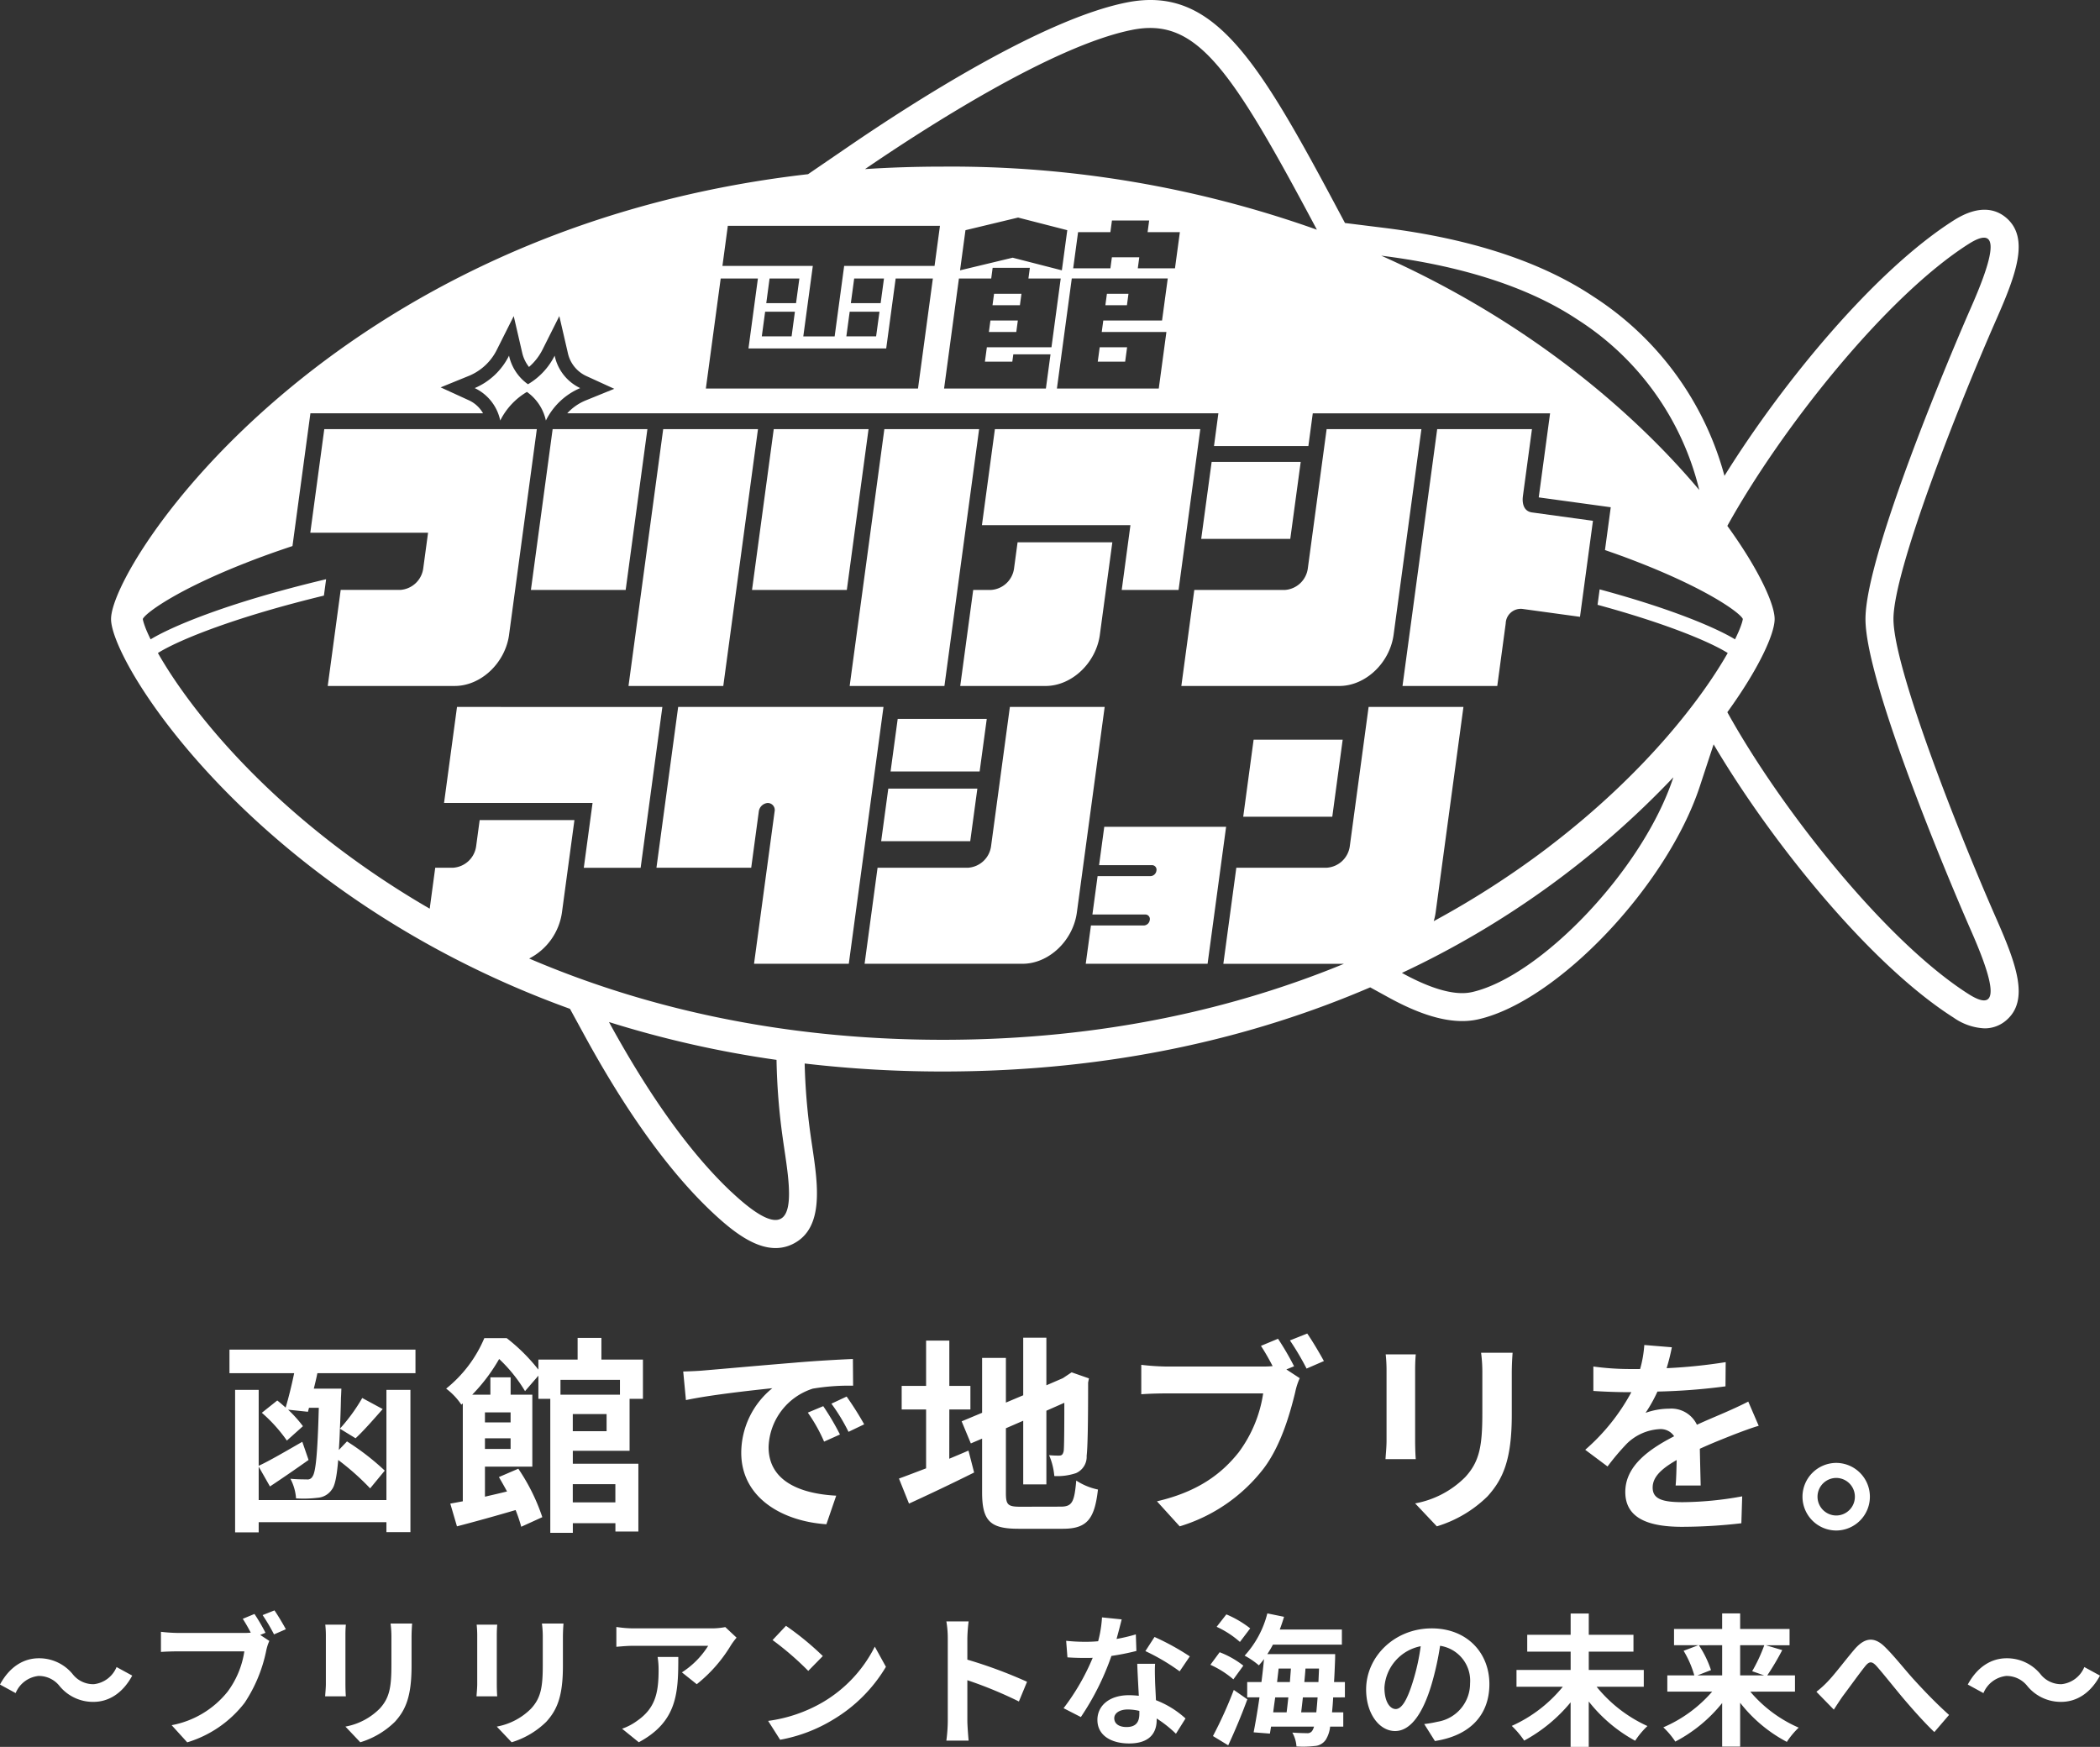 <svg xmlns="http://www.w3.org/2000/svg" xmlns:xlink="http://www.w3.org/1999/xlink" width="294.735" height="245.204" viewBox="0 0 294.735 245.204">
  <rect x="0" y="0" width="294.735" height="245.204" fill="#333333" stroke="none"/>
  <defs>
    <clipPath id="clip-path">
      <rect id="長方形_9529" data-name="長方形 9529" width="267.736" height="175.184" fill="#fff"/>
    </clipPath>
  </defs>
  <g id="pic_hero_logo_img01" transform="translate(-488.782 -204)">
    <g id="グループ_28813" data-name="グループ 28813" transform="translate(504.367 204)">
      <path id="パス_65803" data-name="パス 65803" d="M146.045,47.326H142.2l-.218,1.608h3.846Z" transform="translate(-18.269 -6.09)" fill="#fff"/>
      <path id="パス_65804" data-name="パス 65804" d="M145.463,51.633h-3.846l-.217,1.608h3.846Z" transform="translate(-18.195 -6.644)" fill="#fff"/>
      <path id="パス_65805" data-name="パス 65805" d="M158.936,57.963h3.846l.273-2.023H159.21Z" transform="translate(-20.451 -7.198)" fill="#fff"/>
      <path id="パス_65806" data-name="パス 65806" d="M163.406,47.326h-3.026l-.217,1.608h3.026Z" transform="translate(-20.609 -6.09)" fill="#fff"/>
      <g id="グループ_28812" data-name="グループ 28812" clip-path="url(#clip-path)">
        <path id="パス_65807" data-name="パス 65807" d="M250.162,86.894c0-6.729,8.865-29.383,14.449-42.082,2.791-6.342,4.664-11.418,1.387-14.233-1.322-1.135-3.672-2-7.378.355-11.057,7.024-23.99,22.7-32.176,35.859a43.365,43.365,0,0,0-18.415-25.177c-7.3-4.87-17.153-8.108-29.271-9.621l-5.575-.694-.479-.9C161,8.389,154.827-2.088,142.557.345c-11.606,2.3-29.385,13.613-38.951,20.152L97.825,24.45C30.592,32.123,0,79.154,0,86.894c0,6.321,20.373,38.806,64.411,54.712l2.036,3.729c5.921,10.844,11.948,19.194,17.915,24.809,2.741,2.58,5.845,5.041,8.9,5.041a5.415,5.415,0,0,0,2.548-.633c4.3-2.245,3.392-8.325,2.592-13.694-.087-.58-.17-1.141-.241-1.663a86.391,86.391,0,0,1-.811-9.915,166.461,166.461,0,0,0,19.4,1.122c23.78,0,43.7-4.815,59.971-11.812L179.288,140c4.042,2.225,7.452,3.323,10.345,3.323a10.1,10.1,0,0,0,2.235-.24C202.976,140.577,218.4,124.355,223,110.33l1.92-5.849c8.033,13.609,21.931,30.9,33.7,38.372a8.156,8.156,0,0,0,4.321,1.492A4.591,4.591,0,0,0,266,143.209c3.278-2.816,1.4-7.891-1.388-14.233-5.586-12.7-14.449-35.355-14.449-42.082M205.851,44.878a39.344,39.344,0,0,1,17.055,23.9c-8.942-10.638-23.669-23.557-44.632-32.889,9.158,1.143,19.579,3.656,27.58,8.992M143.318,4.191c8.993-1.781,13.763,5.182,25.923,28.051a153.031,153.031,0,0,0-52.494-8.855q-5.607,0-10.927.348c8.3-5.676,26.34-17.336,37.5-19.543m4.8,42.405-1.072,7.94H132.753l2.086-15.448h13.47l-.8,5.9h-8.248l-.217,1.608Zm-21.627,4.169.14-1.034h5.222l-.649,4.807h-14.29L119,39.091h4.533l.2-1.5h5.222l-.2,1.5h4.533l-1.3,9.652h-9.067l-.274,2.023Zm-7.335-12.822.761-5.634,7.384-1.773,6.905,1.773-.761,5.634-6.905-1.773Zm24.947-.282.208-1.546h-3.845l-.209,1.546h-5.222l.686-5.078h4.534l.22-1.636H145.7l-.22,1.636h4.53l-.686,5.078ZM86.565,31.7h29.773l-.76,5.627H102.894l-1.336,9.89h-4.4l1.336-9.891H85.808ZM103.832,42.55l.467-3.457h4.182l-.467,3.457Zm4.018,1.208-.473,3.456H103.2l.467-3.457ZM91.961,42.55l.463-3.457h4.183l-.467,3.457Zm4.018,1.208-.463,3.457H91.334l.467-3.457ZM85.565,39.093h5.222l-1.323,9.82h19.33l1.327-9.823h5.222l-2.086,15.448H83.482Zm1.48,128.2c-6.537-6.154-12.414-15.14-17.16-23.834A147.539,147.539,0,0,0,93.4,148.77a89.4,89.4,0,0,0,.869,10.948c.84,6.2,3.4,17.566-7.224,7.567M191,139.258c-2.7.611-6.406-.81-9.827-2.693a126.336,126.336,0,0,0,38.1-27.46c-4.292,13.073-18.743,28-28.27,30.154m10.813-20.4A124.9,124.9,0,0,1,185.639,129.3a8.315,8.315,0,0,0,.27-1.233l3.9-28.841H176.5l-2.635,19.506a3.491,3.491,0,0,1-3.238,3.066H157.933l-1.821,13.487h16.928c-14.913,6.138-33.6,10.667-56.3,10.667-23.6,0-42.859-4.9-58.055-11.408a8.615,8.615,0,0,0,4.6-6.47l1.751-12.959h-13.3l-.489,3.623A3.492,3.492,0,0,1,48,121.8h-2.5l-.775,5.747a124.335,124.335,0,0,1-13.056-8.69c-13.745-10.483-21.627-21.091-25.093-27.2l.112-.067c3.033-1.857,10.857-5,23.187-7.987l.149-1.1.162-1.2c-14.351,3.413-21.969,6.81-24.631,8.438q-.243-.492-.43-.917l-.022-.049a12.355,12.355,0,0,1-.517-1.355c-.011-.034-.02-.067-.029-.1a3.658,3.658,0,0,1-.1-.432c.214-.55,2.516-2.394,7.477-4.831q.876-.429,1.862-.883t2.088-.925q1.653-.708,3.571-1.452,1.278-.5,2.679-1c1.051-.38,2.173-.764,3.33-1.15l2.518-18.636H52.208A4.383,4.383,0,0,0,50.25,56.2l-3.991-1.826,4.065-1.656a7.626,7.626,0,0,0,3.836-3.648l2.357-4.7L57.7,49.487a5.011,5.011,0,0,0,.959,2.021,7.94,7.94,0,0,0,1.9-2.439l2.357-4.7L64.1,49.489a4.649,4.649,0,0,0,2.527,3.257l4,1.83L66.56,56.23a7.246,7.246,0,0,0-2.534,1.785h91.387L154.8,62.61h13.246l.617-4.594h33.306l-1.593,11.8L210.484,71.2l-.811,6.008c.567.2,1.134.394,1.673.589q1.4.5,2.679,1,1.919.742,3.571,1.452,1.1.472,2.088.925t1.862.883c4.961,2.436,7.264,4.28,7.477,4.831a3.87,3.87,0,0,1-.1.432c-.008.032-.018.066-.028.1a12.226,12.226,0,0,1-.516,1.351c-.008.019-.015.036-.025.056-.126.282-.267.587-.429.914h0c-2.288-1.4-8.248-4.11-19-7.015l-.293,2.168c9.447,2.572,15.56,5.105,18.158,6.695l.112.068c-3.469,6.1-11.348,16.713-25.093,27.2m58.907,20.685c-11.595-7.365-26.327-25.941-33.869-39.574,4.459-6.156,6.638-11.014,6.638-13.076s-2.179-6.92-6.638-13.076c7.543-13.634,22.277-32.21,33.869-39.574,5.182-3.291,2.8,3.3.3,8.989s-14.781,34.564-14.781,43.661,12.279,37.976,14.781,43.661,4.882,12.28-.3,8.989" transform="translate(0 0)" fill="#fff"/>
        <path id="パス_65808" data-name="パス 65808" d="M96.653,105.182l4.869-36.051H88.22l-4.869,36.051Z" transform="translate(-10.725 -8.895)" fill="#fff"/>
        <path id="パス_65809" data-name="パス 65809" d="M67.63,91.706h13.3L83.98,69.133h-13.3Z" transform="translate(-8.702 -8.896)" fill="#fff"/>
        <path id="パス_65810" data-name="パス 65810" d="M132.274,105.182l4.869-36.051h-13.3l-4.869,36.051Z" transform="translate(-15.309 -8.895)" fill="#fff"/>
        <path id="パス_65811" data-name="パス 65811" d="M116.551,91.706,119.6,69.133H106.294l-3.048,22.573Z" transform="translate(-13.284 -8.896)" fill="#fff"/>
        <path id="パス_65812" data-name="パス 65812" d="M189.565,74.406h-12.5L175.6,85.219h12.5Z" transform="translate(-22.595 -9.575)" fill="#fff"/>
        <path id="パス_65813" data-name="パス 65813" d="M192.791,69.133l-2.635,19.507a3.491,3.491,0,0,1-3.238,3.066h-12.7L172.4,105.182h22.17c3.672,0,7.086-3.228,7.624-7.21l3.9-28.841Z" transform="translate(-22.183 -8.895)" fill="#fff"/>
        <path id="パス_65814" data-name="パス 65814" d="M159.9,91.706h7.978l3.049-22.573H142.1l-1.82,13.48h20.842Z" transform="translate(-18.051 -8.896)" fill="#fff"/>
        <path id="パス_65815" data-name="パス 65815" d="M156.384,100.32l1.75-12.959h-13.3l-.489,3.623a3.491,3.491,0,0,1-3.238,3.064h-2.5l-1.82,13.48h11.975c3.674,0,7.087-3.228,7.625-7.21" transform="translate(-17.602 -11.241)" fill="#fff"/>
        <path id="パス_65816" data-name="パス 65816" d="M59.994,97.974l3.894-28.841H34.057L32.094,83.676H48.622l-.67,4.96A3.491,3.491,0,0,1,44.715,91.7H36.361l-1.82,13.481h17.83c3.675,0,7.092-3.228,7.626-7.21" transform="translate(-4.129 -8.896)" fill="#fff"/>
        <path id="パス_65817" data-name="パス 65817" d="M224.91,78.659l0-.032,1.283-9.494h-13.3l-4.868,36.05h13.3l1.185-8.776a2.115,2.115,0,0,1,2.361-2.037l8.063,1.108L234.754,82,226.2,80.824c-1.486-.205-1.321-1.918-1.289-2.165" transform="translate(-26.768 -8.896)" fill="#fff"/>
        <path id="パス_65818" data-name="パス 65818" d="M62.161,66.4a9.7,9.7,0,0,1,3.745-4.016A6.629,6.629,0,0,1,68.567,66.4a9.528,9.528,0,0,1,4.815-4.553A6.511,6.511,0,0,1,69.8,57.293a9.682,9.682,0,0,1-3.746,4.014,6.629,6.629,0,0,1-2.66-4.015,9.529,9.529,0,0,1-4.815,4.555A6.513,6.513,0,0,1,62.161,66.4" transform="translate(-7.537 -7.372)" fill="#fff"/>
        <path id="パス_65819" data-name="パス 65819" d="M55.459,113.884l-1.82,13.48H74.482l-1.229,9.1h7.978l3.049-22.573Z" transform="translate(-6.902 -14.654)" fill="#fff"/>
        <path id="パス_65820" data-name="パス 65820" d="M141.77,113.884l-2.635,19.507a3.491,3.491,0,0,1-3.242,3.064H123.2l-1.82,13.48h22.17c3.672,0,7.086-3.228,7.624-7.21l3.9-28.841Z" transform="translate(-15.619 -14.654)" fill="#fff"/>
        <path id="パス_65821" data-name="パス 65821" d="M182.367,129.969h12.5l1.46-10.813h-12.5Z" transform="translate(-23.466 -15.332)" fill="#fff"/>
        <path id="パス_65822" data-name="パス 65822" d="M139.064,115.814h-12.5l-1,7.38h12.5Z" transform="translate(-16.157 -14.903)" fill="#fff"/>
        <path id="パス_65823" data-name="パス 65823" d="M124.049,134.423h12.5l1-7.38h-12.5Z" transform="translate(-15.962 -16.347)" fill="#fff"/>
        <path id="パス_65824" data-name="パス 65824" d="M158.872,138.576h7.442a.634.634,0,0,1,.606.771.876.876,0,0,1-.814.771h-7.442l-.728,5.384h7.443a.634.634,0,0,1,.606.771.876.876,0,0,1-.813.771H157.73L157,152.42h17.1l2.6-19.228H159.6Z" transform="translate(-20.201 -17.138)" fill="#fff"/>
        <path id="パス_65825" data-name="パス 65825" d="M90.9,113.884l-3.048,22.572h13.3l1.065-7.891a1.368,1.368,0,0,1,1.27-1.2.99.99,0,0,1,.947,1.2l-2.886,21.37h13.3l4.869-36.051Z" transform="translate(-11.304 -14.654)" fill="#fff"/>
      </g>
    </g>
    <path id="パス_65852" data-name="パス 65852" d="M-136.944-9.609h-17.927V-14.3l1.582,2.783c1.64-1.084,3.6-2.431,5.419-3.72l-.879-2.548c-2.255,1.289-4.54,2.636-6.122,3.369V-25.075h-3.31V-5.069h3.31V-6.5h17.927V-5.1h3.369V-25.075h-3.369Zm-22.028-21.119v3.31h9.081c-.352,1.7-.791,3.486-1.2,4.833-.381-.352-.791-.7-1.172-1l-2.168,1.728a21.116,21.116,0,0,1,3.515,3.9l2.255-2.021a17.314,17.314,0,0,0-2.08-2.314l2.783.293.146-.557h1.377c-.176,6.591-.439,9.022-.879,9.637a.786.786,0,0,1-.849.41c-.439,0-1.289,0-2.255-.088a6.942,6.942,0,0,1,.791,2.753,16.188,16.188,0,0,0,3.046-.088,2.623,2.623,0,0,0,1.992-1.172c.41-.527.674-1.728.879-4.13a35.995,35.995,0,0,1,4.482,3.984l2.05-2.49a35.17,35.17,0,0,0-5.3-4.1l-1.142,1.2c.059-.879.117-1.845.146-2.988l2.2,1.347c1.113-1.025,2.49-2.607,3.808-4.1l-2.871-1.552a24.876,24.876,0,0,1-3.134,4.306c.059-1.26.117-2.695.146-4.335.029-.41.059-1.289.059-1.289h-3.867c.176-.7.351-1.435.5-2.168h13.767v-3.31Zm54.161,18.893v2.548h-5.976v-2.548Zm.644-14.646v2.08h-8.348v-2.08Zm-1.875,7.206h-4.745v-2.4h4.745Zm-13.474-2.636v1.406h-3.6v-1.406Zm-3.6,5.126v-1.494h3.6v1.494Zm20.3.264v-7.294h1.875v-5.507h-5.829v-3.046h-3.339v3.046h-5.507v1.406a25.47,25.47,0,0,0-4.452-4.423h-3.134a18.066,18.066,0,0,1-5.36,7.089A9.2,9.2,0,0,1-126.428-23l.205-.176V-9.433c-.644.117-1.23.234-1.758.322l.937,3.193c2.373-.615,5.331-1.435,8.231-2.285a20.1,20.1,0,0,1,.791,2.343l2.958-1.347a27.584,27.584,0,0,0-3.369-6.8l-2.724,1.172q.571.967,1.142,2.021c-1.055.264-2.109.5-3.1.732V-14.3h6.649V-24.4h-3.046v-2.431h-2.841V-24.4h-2.548a24.69,24.69,0,0,0,3.779-5.009,20.963,20.963,0,0,1,3.632,4.511l1.875-2.168v3.251h1.67V-5.01h3.164V-6.358h5.976v1.172h3.222v-9.52h-9.2v-1.816Zm7.528-11.131.381,4.013c3.4-.732,9.373-1.377,12.127-1.67a11.719,11.719,0,0,0-4.364,9.051c0,6.356,5.8,9.637,11.951,10.047l1.377-4.013c-4.98-.264-9.491-1.992-9.491-6.825a8.9,8.9,0,0,1,6.21-8.2,30.43,30.43,0,0,1,5.653-.41l-.029-3.749c-2.08.088-5.273.264-8.29.527-5.36.439-10.194.879-12.654,1.084C-92.977-27.741-94.119-27.682-95.291-27.653Zm19.655,4.862-2.168.908a22.6,22.6,0,0,1,2.285,4.072l2.226-1A36.358,36.358,0,0,0-75.636-22.79Zm3.281-1.347-2.138,1a25.769,25.769,0,0,1,2.4,3.954l2.2-1.055A43.816,43.816,0,0,0-72.355-24.138Zm14.412,1.816h2.958v-3.31h-2.958v-6.356H-61.2v6.356h-3.427v3.31H-61.2v8.26c-1.465.557-2.753,1.055-3.808,1.435L-63.6-9.111c2.695-1.23,6.034-2.812,9.139-4.364l-.791-3.076c-.879.381-1.787.762-2.695,1.142Zm9.989,13.65c-1.787,0-2.05-.264-2.05-1.963v-9.051l2.431-1.055v8.934h3.251v-10.34l2.519-1.113c0,4.159-.029,6.3-.088,6.766-.117.527-.293.644-.644.644a13.327,13.327,0,0,1-1.406-.059,9.354,9.354,0,0,1,.732,2.929,8.166,8.166,0,0,0,3.046-.41,2.5,2.5,0,0,0,1.494-2.431c.146-1.2.205-4.716.205-10.281l.117-.586-2.431-.849-.615.41-.615.41-2.314,1V-32.4h-3.251v8.085l-2.431,1.025v-6.268h-3.339v7.7l-2.871,1.2,1.289,3.1,1.582-.674v7.528c0,4.042,1.142,5.126,5.1,5.126h6.239c3.427,0,4.452-1.406,4.921-5.507a8.816,8.816,0,0,1-3.046-1.26c-.264,2.988-.557,3.661-2.168,3.661Zm36.146-23.58-2.4,1c.557.849,1.142,1.875,1.64,2.841a12.289,12.289,0,0,1-1.377.059H-27.509A32.615,32.615,0,0,1-31-28.59v4.13c.762-.059,2.138-.117,3.486-.117h13.621a18.407,18.407,0,0,1-3.427,8.26C-19.689-13.329-23-10.781-28.8-9.433l3.193,3.515A23.4,23.4,0,0,0-13.83-14.032c2.461-3.251,3.72-7.792,4.423-10.662a9.564,9.564,0,0,1,.644-2.021l-1.875-1.23,1.084-.439A38.633,38.633,0,0,0-11.809-32.252Zm4.1-.732-2.431.967A37.954,37.954,0,0,1-7.8-28.063l2.431-1.055C-5.921-30.143-6.976-31.929-7.708-32.984Zm28.823,2.695H16.692a20.664,20.664,0,0,1,.176,2.929v5.565c0,4.57-.381,6.766-2.4,8.963A13.252,13.252,0,0,1,7.436-9.14l3.046,3.222A17.247,17.247,0,0,0,17.6-10.136c2.168-2.4,3.4-5.126,3.4-11.424v-5.8C21-28.532,21.057-29.469,21.115-30.289Zm-13.591.234H3.306A20.8,20.8,0,0,1,3.423-27.8v9.871c0,.879-.117,2.021-.146,2.578H7.524c-.059-.674-.088-1.816-.088-2.548v-9.9C7.436-28.737,7.465-29.381,7.524-30.055Zm35.941-1L39.6-31.373A16.285,16.285,0,0,1,39.012-28H37.606a38.114,38.114,0,0,1-5.155-.352v3.427c1.611.117,3.749.176,4.95.176h.381a28.747,28.747,0,0,1-6.474,8.085l3.134,2.343a33.725,33.725,0,0,1,2.724-3.222,7.135,7.135,0,0,1,4.57-2.021,2.254,2.254,0,0,1,2.05,1c-3.339,1.728-6.854,4.072-6.854,7.821,0,3.779,3.4,4.892,8,4.892a73.275,73.275,0,0,0,8.29-.5l.117-3.779a47.919,47.919,0,0,1-8.319.82c-2.871,0-4.247-.439-4.247-2.05,0-1.465,1.172-2.607,3.369-3.867-.029,1.289-.059,2.695-.146,3.574h3.515c-.029-1.347-.088-3.515-.117-5.155,1.787-.82,3.456-1.465,4.775-1.992,1-.381,2.548-.967,3.486-1.23l-1.465-3.4c-1.084.557-2.109,1.025-3.251,1.523-1.2.527-2.431,1.025-3.954,1.728a3.966,3.966,0,0,0-3.9-2.255,9.925,9.925,0,0,0-3.31.586,20.451,20.451,0,0,0,1.67-2.988,87.258,87.258,0,0,0,9.549-.732l.029-3.4a74.158,74.158,0,0,1-8.29.849A28.024,28.024,0,0,0,43.465-31.051ZM66.518-14.823A4.757,4.757,0,0,0,61.8-10.078a4.757,4.757,0,0,0,4.716,4.745,4.744,4.744,0,0,0,4.745-4.745A4.744,4.744,0,0,0,66.518-14.823Zm0,7.382a2.638,2.638,0,0,1-2.607-2.636,2.638,2.638,0,0,1,2.607-2.636,2.625,2.625,0,0,1,2.636,2.636A2.625,2.625,0,0,1,66.518-7.441ZM-182.8,16.521a6.064,6.064,0,0,0,4.73,2.2c2.144,0,4.109-1.2,5.451-3.688l-2.2-1.2a3.915,3.915,0,0,1-3.187,2.405A3.667,3.667,0,0,1-181,14.8a6.064,6.064,0,0,0-4.73-2.2c-2.144,0-4.109,1.2-5.451,3.688l2.2,1.2a3.915,3.915,0,0,1,3.187-2.405A3.7,3.7,0,0,1-182.8,16.521ZM-155.463,6.38l-1.643.681c.381.581.782,1.283,1.122,1.944a8.408,8.408,0,0,1-.942.04h-9.279a22.315,22.315,0,0,1-2.385-.16v2.826c.521-.04,1.463-.08,2.385-.08h9.319a12.6,12.6,0,0,1-2.345,5.652,13.138,13.138,0,0,1-7.856,4.71L-164.9,24.4a16.009,16.009,0,0,0,8.057-5.552,20.669,20.669,0,0,0,3.026-7.3,6.543,6.543,0,0,1,.441-1.383l-1.283-.842.742-.3A26.432,26.432,0,0,0-155.463,6.38Zm2.806-.5-1.663.661a25.967,25.967,0,0,1,1.6,2.706l1.663-.722C-151.435,7.823-152.157,6.6-152.658,5.879Zm19.32,1.844h-3.026a14.138,14.138,0,0,1,.12,2v3.808c0,3.127-.261,4.63-1.643,6.133a9.067,9.067,0,0,1-4.81,2.525l2.084,2.2a11.8,11.8,0,0,0,4.87-2.886c1.483-1.643,2.325-3.507,2.325-7.816V9.727C-133.417,8.925-133.377,8.284-133.337,7.723Zm-9.3.16h-2.886a14.235,14.235,0,0,1,.08,1.543V16.18c0,.6-.08,1.383-.1,1.764h2.906c-.04-.461-.06-1.243-.06-1.744V9.426C-142.7,8.785-142.677,8.344-142.637,7.883Zm30.544-.16h-3.026a14.14,14.14,0,0,1,.12,2v3.808c0,3.127-.261,4.63-1.643,6.133a9.067,9.067,0,0,1-4.81,2.525l2.084,2.2a11.8,11.8,0,0,0,4.87-2.886c1.483-1.643,2.325-3.507,2.325-7.816V9.727C-112.173,8.925-112.133,8.284-112.093,7.723Zm-9.3.16h-2.886a14.226,14.226,0,0,1,.08,1.543V16.18c0,.6-.08,1.383-.1,1.764h2.906c-.04-.461-.06-1.243-.06-1.744V9.426C-121.452,8.785-121.432,8.344-121.392,7.883ZM-87.8,9.707l-1.583-1.483a10.336,10.336,0,0,1-2.044.18h-10.8a15.889,15.889,0,0,1-2.445-.2v2.786c.942-.08,1.6-.14,2.445-.14h10.442a11.919,11.919,0,0,1-3.688,3.728l2.084,1.663a20.412,20.412,0,0,0,4.81-5.491A10.091,10.091,0,0,1-87.8,9.707Zm-8.177,2.706h-2.906a11.111,11.111,0,0,1,.14,1.8c0,3.287-.481,5.411-3.026,7.175a7.919,7.919,0,0,1-2.1,1.1l2.345,1.9C-96.08,21.471-95.979,17.383-95.979,12.412Zm15.112-4.369-1.884,2a41.671,41.671,0,0,1,5.01,4.329l2.044-2.084A40.478,40.478,0,0,0-80.868,8.043Zm-2.505,13.348,1.684,2.646a21.7,21.7,0,0,0,7.436-2.826A21.312,21.312,0,0,0-66.838,13.8L-68.4,10.969a18.871,18.871,0,0,1-7.3,7.8A20.657,20.657,0,0,1-83.373,21.391Zm25.213-.04a22.013,22.013,0,0,1-.2,2.806h3.127c-.08-.822-.18-2.225-.18-2.806V15.679a57.889,57.889,0,0,1,7.235,2.986l1.142-2.766a65.457,65.457,0,0,0-8.377-3.106V9.827a21.79,21.79,0,0,1,.18-2.405h-3.127a13.912,13.912,0,0,1,.2,2.405Zm24.411-14.21-2.766-.281a16.853,16.853,0,0,1-.541,3.347c-.621.06-1.223.08-1.824.08a25.319,25.319,0,0,1-2.666-.14l.18,2.325c.862.06,1.684.08,2.505.08.341,0,.681,0,1.042-.02a31.576,31.576,0,0,1-4.089,7.075l2.425,1.243a36.929,36.929,0,0,0,4.289-8.578,34.77,34.77,0,0,0,3.507-.7l-.08-2.325a24.57,24.57,0,0,1-2.706.641C-34.17,8.8-33.91,7.783-33.749,7.141ZM-34.792,21.01c0-.7.742-1.223,1.9-1.223a7.2,7.2,0,0,1,1.623.2v.4c0,1.1-.421,1.864-1.8,1.864C-34.17,22.253-34.792,21.752-34.792,21.01Zm5.732-7.636h-2.505c.04,1.223.14,3.006.22,4.489-.461-.04-.9-.08-1.383-.08-2.786,0-4.429,1.5-4.429,3.467,0,2.2,1.964,3.307,4.449,3.307,2.846,0,3.868-1.443,3.868-3.307v-.2a16.991,16.991,0,0,1,2.706,2.144l1.343-2.144a13.106,13.106,0,0,0-4.149-2.565c-.04-1-.1-1.964-.12-2.545C-29.08,15.058-29.12,14.216-29.06,13.374Zm3.447,1.062,1.423-2.1a34.523,34.523,0,0,0-4.95-2.726l-1.283,1.984A28.927,28.927,0,0,1-25.612,14.437Zm9.9-6.033A14.448,14.448,0,0,0-19.059,6.44l-1.363,1.744a13.157,13.157,0,0,1,3.267,2.124Zm-.962,5.231A12.8,12.8,0,0,0-20,11.751l-1.3,1.764a13.336,13.336,0,0,1,3.227,2.044ZM-18.8,24.818c.922-1.964,1.9-4.309,2.686-6.453l-1.9-1.323a58.647,58.647,0,0,1-2.926,6.474Zm10.241-4.63c.08-.641.16-1.363.241-2.1h2.064q-.09,1.233-.18,2.1Zm-1.8-2.1c-.08.742-.16,1.463-.241,2.1h-1.884c.08-.681.18-1.383.281-2.1Zm-1.363-4.048H-10c-.04.621-.1,1.263-.14,1.9h-1.8Zm3.608,1.9c.06-.641.12-1.283.16-1.9h1.9c-.02.681-.06,1.323-.08,1.9Zm5.692,2.144V15.94H-3.947c.06-.9.1-1.884.14-2.966.02-.281.02-.962.02-.962h-9.52a14.343,14.343,0,0,0,.782-1.323h9.68V8.564h-8.718c.22-.581.421-1.182.6-1.784L-13.307,6.3a13.754,13.754,0,0,1-3.187,5.932,11.011,11.011,0,0,1,2,1.363c.241-.281.481-.561.722-.882-.1,1.022-.22,2.124-.361,3.227h-2v2.144h1.724c-.261,1.844-.561,3.567-.822,4.91l2.285.18.16-.982h6.033a2.194,2.194,0,0,1-.261.6.793.793,0,0,1-.742.321c-.4,0-1.182-.02-2.044-.08a4.553,4.553,0,0,1,.581,1.944,14.03,14.03,0,0,0,2.525-.06,2.023,2.023,0,0,0,1.6-.9,4.376,4.376,0,0,0,.6-1.824h1.844v-2H-4.228c.06-.621.12-1.3.16-2.1ZM17.858,16.22c0-4.369-3.127-7.816-8.1-7.816-5.191,0-9.2,3.948-9.2,8.578,0,3.387,1.844,5.832,4.068,5.832,2.185,0,3.908-2.485,5.111-6.534a40.531,40.531,0,0,0,1.2-5.431,4.955,4.955,0,0,1,4.209,5.291,5.439,5.439,0,0,1-4.57,5.371,15.414,15.414,0,0,1-1.864.321l1.5,2.385C15.273,23.435,17.858,20.449,17.858,16.22Zm-14.731.5a6.309,6.309,0,0,1,5.091-5.812,30.083,30.083,0,0,1-1.062,4.85c-.822,2.706-1.6,3.968-2.445,3.968C3.929,19.728,3.128,18.746,3.128,16.721Zm36.4-.12V14.236H31.807V11.671h6.273V9.306H31.807V6.32H29.262V9.306H23.169v2.365h6.093v2.565h-7.6V16.6H28.16A19.527,19.527,0,0,1,21,22.092a13.04,13.04,0,0,1,1.744,2.064,22.009,22.009,0,0,0,6.514-5.371v6.253h2.545V18.665a21.119,21.119,0,0,0,6.514,5.512,11.359,11.359,0,0,1,1.724-2.064A19.558,19.558,0,0,1,32.91,16.6Zm11-5.832V15H47.059l1.9-.742a14.281,14.281,0,0,0-1.7-3.487Zm5.912,0a22.571,22.571,0,0,1-1.7,3.648L56.419,15H53.052V10.769Zm4.309,6.514V15H56.86a36.971,36.971,0,0,0,2.1-3.547l-2.3-.681h3.327V8.484H53.052V6.3H50.526V8.484H43.772v2.285H47.18l-2.064.782A13.979,13.979,0,0,1,46.618,15H42.83v2.285h6.293a18.92,18.92,0,0,1-6.854,5.01,11.311,11.311,0,0,1,1.684,2,20.8,20.8,0,0,0,6.574-5.411V25h2.525V18.846a20.265,20.265,0,0,0,6.554,5.491,11.187,11.187,0,0,1,1.663-2,18.583,18.583,0,0,1-6.794-5.051Zm3.006.02L66.2,19.808c.341-.521.8-1.243,1.263-1.9.862-1.142,2.285-3.127,3.086-4.129.581-.742.962-.842,1.663-.06.942,1.062,2.445,2.966,3.688,4.449,1.263,1.483,2.966,3.427,4.409,4.79l2.064-2.405c-1.9-1.7-3.608-3.507-4.89-4.91-1.182-1.283-2.786-3.347-4.149-4.67-1.463-1.423-2.766-1.283-4.169.3-1.243,1.443-2.786,3.507-3.708,4.469A13.412,13.412,0,0,1,63.754,17.3Zm29.622-.782a6.064,6.064,0,0,0,4.73,2.2c2.144,0,4.109-1.2,5.451-3.688l-2.2-1.2a3.915,3.915,0,0,1-3.187,2.405A3.667,3.667,0,0,1,95.18,14.8a6.064,6.064,0,0,0-4.73-2.2c-2.144,0-4.109,1.2-5.451,3.688l2.2,1.2a3.915,3.915,0,0,1,3.187-2.405A3.7,3.7,0,0,1,93.376,16.521Z" transform="translate(679.96 424.165)" fill="#fff"/>
  </g>
</svg>
